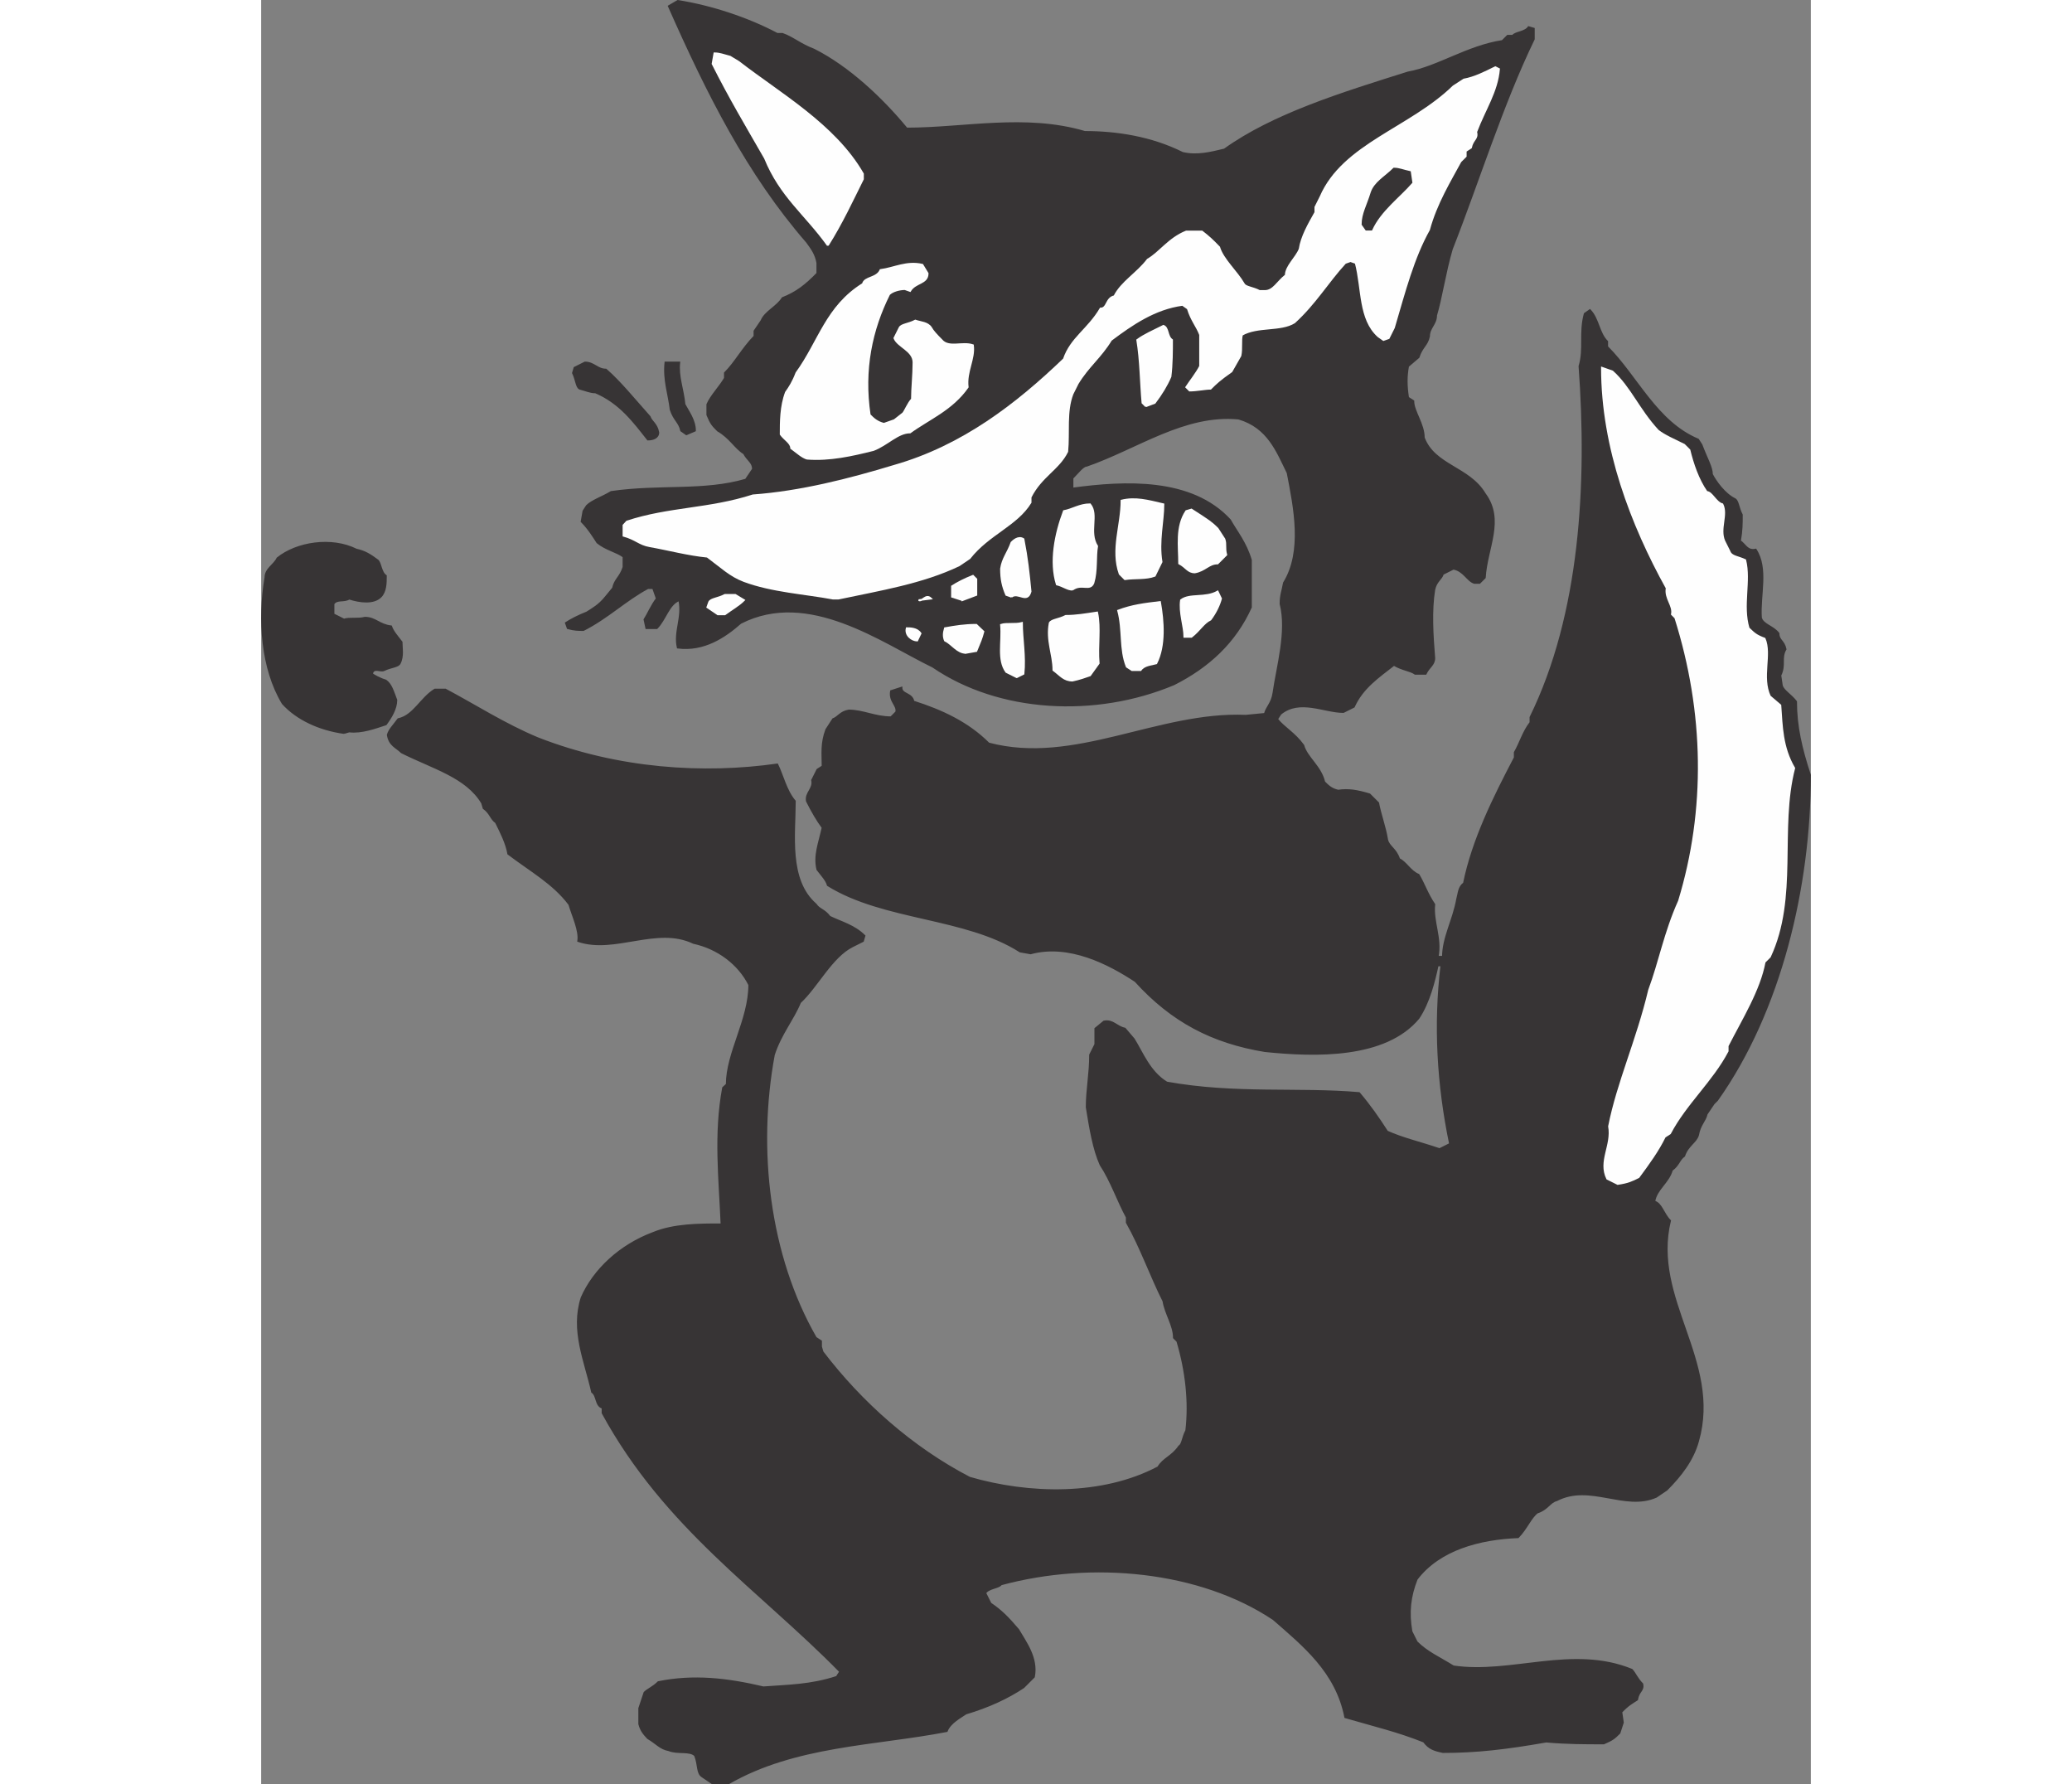 <?xml version="1.0" encoding="UTF-8"?>
<!DOCTYPE svg PUBLIC "-//W3C//DTD SVG 1.1//EN" "http://www.w3.org/Graphics/SVG/1.1/DTD/svg11.dtd">
<!-- Creator: CorelDRAW -->
<svg xmlns="http://www.w3.org/2000/svg" xml:space="preserve" width="7.848in" height="6.757in" version="1.1" style="shape-rendering:geometricPrecision; text-rendering:geometricPrecision; image-rendering:optimizeQuality; fill-rule:evenodd; clip-rule:evenodd"
viewBox="0 0 7847.75 9034.17"
 xmlns:xlink="http://www.w3.org/1999/xlink"
 xmlns:xodm="http://www.corel.com/coreldraw/odm/2003">
 <rect x="0" y="0" width="7847.75" height="9034.17" fill="#808080" stroke="none"/>
 <defs>
  <style type="text/css">
   <![CDATA[
    .str1 {stroke:#FEFEFE;stroke-width:8.9;stroke-miterlimit:2.613}
    .str0 {stroke:#373435;stroke-width:8.9;stroke-miterlimit:2.613}
    .fil1 {fill:#FEFEFE}
    .fil0 {fill:#373435}
   ]]>
  </style>
 </defs>
 <g id="Layer_x0020_1">
  <g id="_2008576177392">
   <path class="fil0 str0" d="M2285.92 9029.72l-53.06 -35.89c-26.53,-17.16 -17.16,-60.86 -35.89,-106.12 -26.53,-26.53 -87.39,-7.8 -132.65,-26.53 -43.7,-7.8 -60.86,-34.33 -106.12,-60.86 -17.16,-18.73 -34.33,-35.89 -43.69,-71.79 0,-26.53 0,-43.7 0,-79.59l26.53 -79.59c17.16,-17.17 43.7,-26.53 70.23,-53.06 177.91,-35.89 346.46,-17.16 532.17,26.53 123.29,-9.36 238.78,-9.36 371.43,-53.06l17.17 -26.53c-407.32,-415.13 -884.87,-725.69 -1203.24,-1309.37l0 -26.53c-35.89,-9.37 -26.53,-62.42 -53.06,-79.59 -35.89,-159.18 -106.12,-310.57 -53.06,-477.55 62.42,-142.02 195.08,-265.31 362.07,-327.73 106.12,-43.7 230.97,-43.7 346.46,-43.7 -9.36,-230.97 -35.89,-452.58 7.8,-691.35l18.73 -17.17c0,-159.18 113.93,-327.73 113.93,-504.08 -53.06,-106.12 -159.18,-185.71 -282.47,-212.24 -185.71,-88.95 -397.96,53.06 -583.67,-9.37 7.8,-53.06 -26.53,-123.29 -45.26,-185.71 -79.59,-106.12 -193.52,-168.55 -309,-255.94 -9.37,-53.06 -35.89,-106.12 -62.42,-159.18 -26.53,-18.73 -26.53,-45.26 -62.42,-71.79l-7.8 -26.53c-79.59,-132.65 -248.14,-176.35 -407.32,-255.94 -26.53,-26.53 -62.42,-35.89 -70.23,-88.95 7.8,-26.53 26.53,-43.7 53.06,-79.59 79.59,-17.16 113.93,-106.12 185.72,-149.82l53.06 0c149.82,79.59 299.64,176.35 468.19,246.57 407.32,159.19 841.18,185.72 1212.6,132.66 26.53,53.06 43.7,132.65 88.95,185.71 0,168.55 -35.89,399.52 106.12,522.81 17.17,26.53 43.7,26.53 70.23,62.42 53.06,26.53 123.29,43.7 176.35,96.76l-7.8 26.53 -53.06 26.53c-106.12,53.06 -177.91,202.88 -265.31,284.03 -35.89,87.4 -98.32,159.18 -132.66,265.31 -88.95,477.55 -26.53,1017.53 212.25,1432.65l26.53 17.17 0 28.09 7.8 26.53c195.08,255.94 452.58,485.35 744.41,636.73 299.64,87.4 672.63,96.76 955.1,-53.06 26.53,-45.26 70.23,-53.06 106.12,-106.12 17.17,-9.37 17.17,-45.26 35.89,-79.59 17.17,-142.01 0,-301.2 -45.26,-452.58l-17.17 -17.17c0,-62.42 -43.7,-123.29 -53.06,-185.71 -62.43,-123.29 -115.49,-274.67 -185.72,-397.96l0 -26.53c-43.7,-79.59 -79.59,-185.71 -132.65,-265.31 -35.89,-79.59 -53.06,-185.72 -70.23,-291.83 0,-88.96 17.16,-168.55 17.16,-265.31l26.53 -53.06c0,-26.53 0,-45.26 0,-79.59l43.69 -35.89c45.26,-9.36 62.43,26.53 106.12,35.89l45.26 53.06c43.7,70.23 79.59,166.99 166.99,220.04 346.46,62.42 664.82,26.53 973.83,53.06 53.06,62.42 96.76,124.85 142.02,195.08 79.59,35.89 159.19,53.06 265.31,88.95l53.06 -26.53c-62.42,-301.2 -79.59,-602.4 -43.7,-903.6l-18.73 0c-17.17,79.58 -43.7,187.27 -96.76,266.86 -168.55,202.88 -522.81,193.52 -778.76,166.99 -265.31,-43.7 -469.75,-149.82 -655.46,-354.26 -132.65,-87.39 -335.53,-193.51 -530.61,-140.45l-53.06 -9.36c-274.67,-176.35 -689.8,-159.19 -973.82,-335.54 -7.8,-26.53 -26.53,-45.26 -53.06,-79.59 -17.16,-71.79 9.37,-132.65 26.53,-212.25 -26.53,-35.89 -53.06,-81.15 -79.59,-134.21 -7.8,-43.7 35.89,-60.86 26.53,-106.12l26.53 -53.06 26.53 -17.17c0,-62.42 -7.8,-115.48 18.73,-185.71l34.33 -53.06c26.53,-9.36 35.89,-35.89 79.59,-43.7 71.79,0 132.65,34.34 213.8,34.34l26.53 -26.53c7.8,-34.33 -35.89,-53.06 -26.53,-106.12l53.06 -17.16c0,35.89 53.06,26.53 60.87,70.23 142.02,45.26 274.67,106.12 380.79,212.25 433.85,115.48 858.34,-159.19 1301.56,-140.46l96.76 -9.37c9.37,-35.89 35.89,-53.06 43.7,-106.12 18.73,-132.65 71.79,-310.57 35.89,-451.02 0,-45.26 9.37,-62.42 17.17,-106.12 98.32,-159.18 53.06,-380.79 18.73,-557.14 -53.06,-107.68 -98.32,-230.97 -248.14,-274.67 -274.67,-26.53 -513.45,149.82 -769.39,238.78 -18.73,0 -45.26,35.89 -71.79,62.42l0 53.06c265.31,-35.89 602.4,-53.06 797.48,159.19 34.33,60.86 79.59,113.93 106.12,202.88 0,79.59 0,149.82 0,238.78 -79.59,176.35 -213.8,301.2 -390.15,390.15 -397.96,166.99 -884.87,140.46 -1220.41,-88.95 -257.51,-124.85 -628.93,-397.96 -973.83,-221.61 -79.59,70.23 -185.71,142.01 -318.36,124.85 -18.73,-81.15 26.53,-151.38 7.8,-240.34 -53.06,18.73 -70.23,98.32 -113.93,142.02l-53.06 0 -9.36 -43.7c17.16,-26.53 35.89,-71.79 62.42,-106.12l-18.73 -53.06 -26.53 0c-113.92,60.86 -202.88,149.82 -326.17,212.24 -26.53,0 -45.26,0 -79.59,-9.36l-9.37 -26.53c26.53,-17.17 62.43,-35.89 106.12,-53.06 26.53,-17.16 62.42,-35.89 96.76,-79.59l35.89 -43.69c9.37,-45.26 35.89,-53.06 53.06,-106.12l0 -53.06c-35.89,-26.53 -88.95,-35.89 -132.65,-71.79 -17.17,-26.53 -43.7,-70.23 -79.59,-106.12l9.37 -53.06 17.16 -26.53c26.53,-26.53 79.59,-43.7 123.29,-70.23 248.14,-35.89 469.75,0 681.99,-62.42l35.89 -53.06c0,-35.89 -26.53,-43.69 -45.26,-79.59 -43.7,-26.53 -70.23,-79.59 -132.65,-115.49 -26.53,-26.53 -34.33,-34.33 -53.06,-79.59l0 -53.06c18.73,-43.7 62.43,-87.39 88.96,-132.65l0 -26.53c53.06,-53.06 88.95,-123.29 149.82,-185.72l0 -26.53 35.89 -53.06c17.17,-43.7 79.59,-70.23 106.12,-113.93 70.23,-28.09 115.49,-62.42 176.35,-124.85l0 -53.06c-7.8,-43.7 -26.53,-70.23 -53.06,-106.12 -299.64,-344.9 -504.08,-752.22 -699.16,-1193.88l45.26 -26.53c168.55,26.53 354.26,87.4 504.08,166.99l26.53 0c53.06,18.73 88.96,53.06 159.19,79.59 176.35,88.95 344.89,248.14 469.74,399.52 291.83,0 600.84,-71.79 902.04,17.17 159.19,0 335.53,26.53 494.72,106.12 71.79,17.17 142.02,0 212.25,-17.16 248.14,-177.91 593.03,-284.04 930.13,-390.16 149.82,-26.53 301.2,-132.65 477.55,-159.18l26.53 -26.53 26.53 0c9.36,-17.17 62.42,-17.17 79.59,-43.7l26.53 7.8 0 53.06c-159.18,327.73 -282.47,725.69 -415.12,1062.78 -35.89,123.29 -53.06,248.14 -79.59,335.53 0,45.26 -35.89,62.43 -35.89,106.12 -9.37,45.26 -35.89,53.06 -53.06,106.12l-53.06 45.26c-9.37,53.06 -9.37,96.76 0,159.18l26.53 17.17c0,53.06 53.06,115.48 53.06,185.71 53.06,142.02 229.41,149.82 309,284.04 98.32,132.65 9.36,273.11 0,424.49l-26.53 26.53 -26.53 0c-34.33,-9.36 -53.06,-62.42 -106.12,-71.79l-53.06 26.53c-7.8,26.53 -34.33,35.89 -43.7,79.59 -17.16,106.12 -9.36,230.97 0,346.46 0,34.33 -26.53,43.7 -43.7,79.59l-53.06 0c-26.53,-18.73 -62.42,-18.73 -107.68,-45.26 -79.59,62.42 -159.18,115.49 -202.88,212.25l-53.06 26.53c-96.76,0 -221.61,-70.23 -318.37,9.37l-17.16 26.53c34.33,43.7 87.39,70.23 132.65,132.65 17.16,62.42 87.39,106.12 106.12,185.72 17.16,17.16 34.33,35.89 70.23,43.7 53.06,-7.8 96.76,0 159.18,18.73l43.7 43.7c9.36,53.06 35.89,124.85 45.26,185.71 7.8,35.89 43.7,45.26 60.87,98.32 35.89,17.17 54.62,60.87 98.32,79.59 26.53,43.7 43.69,96.76 79.59,149.82 -9.36,88.95 35.89,168.55 17.17,265.31l26.53 0c0,-96.76 53.06,-185.72 71.79,-291.84 7.8,-26.53 7.8,-62.42 34.33,-79.59 45.26,-221.61 151.38,-433.85 257.5,-636.74l0 -26.53c26.53,-45.26 43.7,-106.12 79.59,-151.38l0 -26.53c255.94,-521.25 291.83,-1184.52 248.14,-1777.55 26.53,-88.96 0,-168.55 26.53,-265.31l26.53 -18.73c43.7,45.26 43.7,115.49 87.4,159.19l0 26.53c151.38,151.38 248.14,380.79 460.38,469.75l17.17 26.53c26.53,70.23 53.06,113.93 53.06,149.82 18.73,35.89 62.42,98.32 115.49,124.85 17.16,7.8 17.16,43.7 35.89,79.59 0,43.69 0,79.59 -9.36,132.65 26.53,17.16 35.89,53.06 79.59,43.69 62.43,96.76 18.73,229.41 26.53,344.9 9.36,35.89 62.42,43.7 88.95,79.59 0,35.89 26.53,35.89 35.89,79.59 -26.53,45.26 0,79.59 -26.53,132.65l7.8 53.06c9.36,26.53 45.26,45.26 71.79,79.59 0,124.85 26.53,238.78 70.23,371.43 0,566.5 -149.82,1195.43 -469.75,1646.46l-17.16 17.16 -35.89 53.06c-7.8,35.89 -34.33,53.06 -43.7,106.12 -9.37,35.89 -53.06,53.06 -70.23,106.12 -26.53,18.73 -26.53,45.26 -62.42,71.79 -17.17,62.42 -79.59,96.76 -88.95,159.19 35.89,9.36 45.26,62.42 79.59,96.76 -96.76,397.96 257.51,708.52 142.02,1115.85 -26.53,96.76 -88.95,176.35 -159.18,246.58l-53.06 35.89c-159.18,70.23 -335.53,-70.23 -504.08,17.16 -35.89,9.37 -45.26,45.26 -98.32,62.42 -34.33,26.53 -53.06,79.59 -96.76,124.85 -195.08,7.8 -397.96,60.86 -513.45,212.24 -34.33,87.4 -43.7,166.99 -26.53,265.31l26.53 53.06c53.06,53.06 115.48,79.59 185.71,123.29 291.84,43.7 602.4,-106.12 903.6,17.17 17.16,18.73 26.53,45.26 53.06,71.79 7.8,34.33 -18.73,34.33 -26.53,79.59 -26.53,17.17 -45.26,26.53 -79.59,62.43l7.8 53.06 -17.16 53.06c-26.53,26.53 -35.89,34.34 -79.59,53.06 -96.76,0 -185.72,0 -291.83,-9.37 -204.44,35.89 -354.26,53.06 -522.81,53.06 -43.7,-9.37 -70.23,-17.17 -96.76,-53.06 -132.65,-53.06 -248.14,-79.59 -397.96,-123.29 -45.26,-230.97 -212.24,-363.62 -363.62,-496.28 -371.43,-248.14 -919.21,-301.2 -1379.59,-176.35 -9.37,17.16 -62.42,17.16 -79.59,43.69l26.53 53.06c53.06,35.89 87.4,70.23 140.46,132.65 35.89,62.42 98.32,142.02 79.59,238.78l-53.06 53.06c-79.59,53.06 -176.35,98.32 -291.83,132.65 -26.53,18.73 -79.59,45.26 -96.76,88.96 -363.62,70.23 -769.39,70.23 -1106.48,265.31l-79.59 0z"/>
   <path class="fil1 str1" d="M6869.47 5994.31l-53.06 -26.53c-43.7,-88.95 26.53,-168.55 9.36,-265.31 43.7,-221.61 142.02,-433.85 202.88,-689.8 53.06,-142.01 79.59,-291.83 151.38,-451.02 140.46,-460.38 132.65,-956.66 -18.73,-1434.21l-17.16 -17.16c9.37,-45.26 -35.89,-79.59 -26.53,-132.65 -176.35,-318.37 -327.73,-708.52 -327.73,-1115.85l53.06 18.73c88.95,79.59 132.65,193.52 230.97,299.64 34.33,26.53 79.59,45.26 132.65,71.79l26.53 26.53c17.17,70.23 43.7,149.82 87.4,212.25 26.53,0 45.26,53.06 79.59,62.42 26.53,53.06 -17.16,123.29 9.37,185.72l26.53 53.06c9.37,26.53 43.7,26.53 79.59,43.7 26.53,106.12 -17.17,229.41 17.17,344.9 28.09,26.53 35.89,35.89 81.15,53.06 34.33,79.59 -18.73,195.08 26.53,291.84l53.06 45.26c7.8,106.12 7.8,212.25 70.23,318.37 -79.59,309 17.16,653.9 -123.29,955.1l-26.53 26.53c-26.53,142.01 -115.49,284.03 -187.27,424.49l0 26.53c-79.59,151.38 -212.25,265.31 -291.84,416.69l-26.53 17.16c-34.33,70.23 -79.59,132.65 -132.65,204.44 -34.33,17.17 -53.06,26.53 -106.12,34.33z"/>
   <path class="fil0 str0" d="M419.41 3711.12c-124.85,-17.16 -238.78,-70.23 -310.56,-149.82 -106.12,-176.35 -123.29,-424.49 -87.4,-636.74 0,-45.26 43.7,-62.42 60.86,-98.32 98.32,-79.59 274.67,-106.12 399.52,-43.7 43.69,9.37 70.23,26.53 106.12,53.06 17.17,9.37 17.17,62.42 43.7,79.59 0,35.89 0,79.59 -26.53,106.12 -35.89,35.89 -106.12,26.53 -159.18,9.37 -26.53,17.17 -62.42,0 -79.59,26.53l0 53.06 53.06 26.53c26.53,-9.37 70.23,0 106.12,-9.37 53.06,0 70.23,35.89 132.65,43.7 9.37,26.53 26.53,45.26 53.06,79.59 0,28.09 9.37,71.79 -9.37,107.68 -7.8,17.17 -43.7,17.17 -79.59,34.34 -17.17,9.36 -53.06,-17.17 -60.87,18.73 7.8,7.8 43.7,26.53 70.23,34.33 26.53,18.73 35.89,53.06 53.06,98.32 0,43.7 -26.53,87.4 -53.06,123.29 -53.06,17.17 -123.29,43.7 -185.71,35.89l-26.53 7.8z"/>
   <path class="fil1 str1" d="M4108.72 3445.82c-43.7,0 -60.86,-26.53 -96.76,-53.06 0,-79.59 -35.89,-149.82 -18.73,-238.78 9.36,-17.17 45.26,-17.17 81.15,-35.89 53.06,0 96.76,-7.8 159.18,-17.17 17.17,79.59 0,168.55 7.8,257.5l-43.7 60.87c-26.53,9.36 -53.06,18.73 -88.95,26.53z"/>
   <path class="fil1 str1" d="M3826.25 3428.65l-53.06 -26.53c-45.26,-62.42 -18.73,-151.38 -26.53,-238.78 26.53,-9.36 70.23,0 106.12,-9.36 0,79.59 17.16,168.55 7.8,257.5l-34.33 17.16z"/>
   <path class="fil1 str1" d="M4409.92 3392.76l-26.53 -17.17c-35.89,-88.95 -17.17,-185.72 -43.7,-284.04 70.23,-26.53 132.65,-34.33 212.25,-43.69 17.17,96.76 26.53,221.61 -18.73,310.56 -26.53,7.8 -60.87,7.8 -79.59,34.34l-43.7 0z"/>
   <path class="fil1 str1" d="M3568.75 3305.36c-43.7,0 -70.23,-45.26 -106.12,-62.42 -7.8,-18.73 -7.8,-35.89 0,-62.42 53.06,-9.37 98.32,-17.17 159.18,-17.17l35.89 34.33c-9.36,35.89 -17.16,53.06 -35.89,98.32l-53.06 9.37z"/>
   <path class="fil1 str1" d="M3322.17 3242.93c-26.53,0 -62.42,-26.53 -53.06,-62.42 17.16,0 53.06,0 70.23,26.53l-17.17 35.89z"/>
   <path class="fil1 str1" d="M4675.23 3224.21c0,-53.06 -26.53,-123.29 -17.16,-185.72 43.7,-34.33 123.29,-7.8 185.71,-43.7l17.17 35.89c-9.37,34.33 -26.53,70.23 -53.06,106.12 -35.89,17.17 -53.06,53.06 -96.76,87.4l-35.89 0z"/>
   <path class="fil1 str1" d="M2312.45 3110.28l-53.06 -35.89 9.37 -26.53c9.37,-17.17 43.7,-17.17 79.59,-35.89l53.06 0 43.7 26.53c-26.53,26.53 -60.86,45.26 -96.76,71.79l-35.89 0z"/>
   <path class="fil1 str1" d="M3329.97 3038.49c18.73,9.37 35.89,-34.33 62.42,-7.8l-62.42 7.8z"/>
   <path class="fil1 str1" d="M3551.58 3038.49l-53.06 -17.17 0 -53.06c26.53,-17.17 62.42,-35.89 106.12,-53.06l17.16 17.16c0,26.53 0,45.26 0,79.59l-70.23 26.53z"/>
   <path class="fil1 str1" d="M2896.13 3030.69c-140.46,-26.53 -309,-35.89 -451.02,-88.95 -70.23,-26.53 -113.93,-70.23 -185.72,-123.29 -96.76,-9.36 -195.08,-35.89 -291.83,-53.06 -53.06,-9.37 -70.23,-35.89 -132.65,-53.06l0 -53.06 17.16 -18.73c212.25,-70.23 416.69,-60.87 638.3,-132.65 238.78,-17.17 485.35,-79.59 716.32,-149.82 344.89,-98.32 619.56,-310.57 858.34,-539.98 35.89,-106.12 123.29,-149.82 185.72,-255.94 35.89,0 26.53,-53.06 70.23,-62.42 35.89,-71.79 115.48,-115.48 168.55,-185.71 62.42,-35.89 106.12,-106.12 195.08,-142.02 26.53,0 43.7,0 79.59,0 34.33,26.53 53.06,43.7 87.39,79.59 18.73,62.43 88.96,123.29 124.85,185.72 9.36,17.17 43.69,17.17 79.59,35.89l26.53 0c43.7,0 62.43,-45.26 106.12,-79.59 0,-45.26 53.06,-88.95 70.23,-132.65 9.37,-62.42 45.26,-124.85 79.59,-185.71l0 -26.53 26.53 -53.06c115.49,-265.31 452.58,-344.9 672.63,-558.71l53.06 -34.33c53.06,-9.36 106.12,-35.89 159.18,-62.42l18.73 9.37c-9.37,113.93 -71.79,202.88 -115.49,318.37 9.37,35.89 -17.17,35.89 -26.53,79.59l-26.53 17.17 0 26.53 -26.53 26.53c-53.06,98.32 -123.29,212.25 -159.18,344.9 -79.59,142.02 -123.29,310.57 -177.91,496.28l-26.53 53.06 -26.53 9.37 -26.53 -18.73c-96.76,-87.39 -79.59,-238.78 -113.93,-371.43l-26.53 -9.37 -26.53 9.37c-88.95,96.76 -151.38,204.44 -257.5,301.2 -70.23,43.7 -185.71,17.17 -265.31,62.42 -7.8,26.53 0,70.23 -7.8,106.12l-45.26 79.59c-62.42,43.7 -79.59,60.86 -106.12,87.39 -26.53,0 -70.23,9.37 -106.12,9.37l-17.17 -17.16c17.17,-26.53 53.06,-71.79 70.23,-106.12 0,-53.06 0,-98.32 0,-159.19 -17.16,-45.26 -43.7,-71.79 -62.42,-132.65l-26.53 -18.73c-140.46,18.73 -255.94,98.32 -362.07,177.91 -53.06,87.39 -115.48,132.65 -168.55,220.04l-26.53 53.06c-34.33,88.95 -17.16,195.08 -26.53,291.83 -43.7,88.95 -132.65,124.85 -185.72,230.97l0 26.53c-70.23,115.49 -212.24,159.19 -309,282.47l-53.06 35.89c-185.72,88.95 -397.96,123.29 -611.76,168.55l-26.53 0z"/>
   <path class="fil1 str1" d="M3799.72 3021.32l-26.53 -9.36c-18.73,-43.7 -26.53,-79.59 -26.53,-132.65 7.8,-53.06 34.33,-79.59 53.06,-132.65 7.8,-7.8 34.33,-34.34 60.86,-17.17 18.73,96.76 26.53,168.55 35.89,265.31 -17.16,62.42 -62.42,0 -96.76,26.53z"/>
   <path class="fil1 str1" d="M4108.72 2985.43c-26.53,0 -43.7,-17.17 -79.59,-26.53 -35.89,-113.92 -7.8,-255.94 35.89,-371.43 43.7,-7.8 79.59,-34.33 132.65,-34.33 43.7,53.06 -9.36,140.46 35.89,212.25 -9.36,53.06 0,123.29 -18.73,185.71 -17.17,43.7 -60.86,0 -106.12,34.34z"/>
   <path class="fil1 str1" d="M4374.03 2932.37l-26.53 -26.53c-43.7,-123.29 9.37,-246.58 9.37,-371.43 70.23,-17.17 132.65,0 212.25,18.73 0,87.4 -26.53,185.72 -9.37,291.84l-34.33 70.23c-45.26,17.16 -98.32,9.36 -151.38,17.16z"/>
   <path class="fil1 str1" d="M4728.29 2898.04c-35.89,0 -43.7,-26.53 -79.59,-45.26 0,-87.39 -17.16,-185.71 35.89,-265.31l26.53 -7.8 53.06 34.33c26.53,18.73 43.7,26.53 79.59,62.43l34.34 53.06c9.36,26.53 0,43.7 9.36,79.59l-43.7 43.69c-45.26,0 -62.42,35.89 -115.48,45.26z"/>
   <path class="fil1 str1" d="M2763.47 2322.17c-26.53,-9.37 -43.7,-26.53 -79.59,-53.06 0,-26.53 -34.33,-43.7 -53.06,-70.23 0,-62.43 0,-142.02 26.53,-212.25 18.73,-26.53 35.89,-53.06 53.06,-98.32 115.49,-159.18 151.38,-335.53 337.09,-451.02 7.8,-35.89 70.22,-26.53 88.95,-70.23 70.23,-9.37 132.65,-45.26 212.24,-26.53l26.53 43.7c0,53.06 -62.43,43.69 -88.96,88.95l-26.53 -9.37c-26.53,0 -62.42,9.37 -79.59,26.53 -88.95,177.91 -132.65,380.79 -98.32,610.21 18.73,18.73 35.89,35.89 71.79,45.26l53.06 -18.73 43.69 -34.33c9.37,-9.37 26.53,-53.06 45.26,-71.79 0,-53.06 7.8,-123.29 7.8,-185.72 0,-60.86 -79.59,-79.59 -96.76,-123.29l26.53 -53.06c9.36,-17.17 43.7,-17.17 79.59,-35.89 26.53,9.36 62.43,9.36 79.59,35.89 9.37,17.16 26.53,35.89 53.06,62.42 35.89,43.69 106.12,7.8 159.18,26.53 9.37,70.23 -35.89,132.65 -26.53,212.25 -79.59,113.92 -195.08,159.18 -291.84,229.41 -62.42,0 -115.48,62.42 -185.71,88.95 -106.12,26.53 -221.61,53.06 -337.09,43.7z"/>
   <path class="fil0 str0" d="M1958.19 2225.41c-70.23,-88.96 -140.46,-185.72 -265.31,-238.78 -26.53,0 -43.7,-9.37 -79.59,-18.73 -17.16,-7.8 -17.16,-43.69 -34.33,-79.59l7.8 -26.53 53.06 -26.53c45.26,0 62.42,35.89 106.12,35.89 71.79,62.42 142.01,149.82 221.61,238.78 9.37,26.53 35.89,35.89 43.7,79.59 0,26.53 -26.53,35.89 -53.06,35.89z"/>
   <path class="fil0 str0" d="M2153.27 2198.88l-26.53 -18.73c-9.36,-43.7 -35.89,-53.06 -53.06,-106.12 -9.37,-79.59 -35.89,-149.82 -26.53,-238.78l70.23 0c-7.8,71.79 18.73,132.65 26.53,212.25 18.73,35.89 53.06,79.59 53.06,132.65l-43.69 18.73z"/>
   <path class="fil1 str1" d="M4480.15 2056.86l-17.16 -17.17c-9.37,-106.12 -9.37,-212.25 -26.53,-318.36 35.89,-26.53 79.59,-45.26 132.66,-71.79 26.53,9.37 17.16,53.06 43.69,71.79 0,53.06 0,123.29 -7.8,185.71 -18.73,43.7 -45.26,87.4 -79.59,132.65l-45.26 17.17z"/>
   <path class="fil1 str1" d="M2869.6 1242.22c-113.93,-159.19 -238.78,-246.58 -318.37,-441.66 -96.76,-168.55 -176.35,-301.2 -265.31,-477.55l9.36 -53.06c26.53,0 43.7,7.8 79.59,17.17l43.7 26.53c204.44,159.18 486.91,318.37 628.93,566.5l0 26.53c-53.06,106.12 -106.12,221.61 -177.91,335.53z"/>
   <path class="fil0 str0" d="M5596 1162.62l-18.73 -26.53c0,-53.06 26.53,-96.76 45.26,-159.18 17.16,-53.06 70.23,-79.59 113.92,-123.29 26.53,0 45.26,9.37 81.15,17.17l7.8 53.06c-62.42,71.79 -159.19,142.02 -202.88,238.78l-26.53 0z"/>
  </g>
 </g>
</svg>
